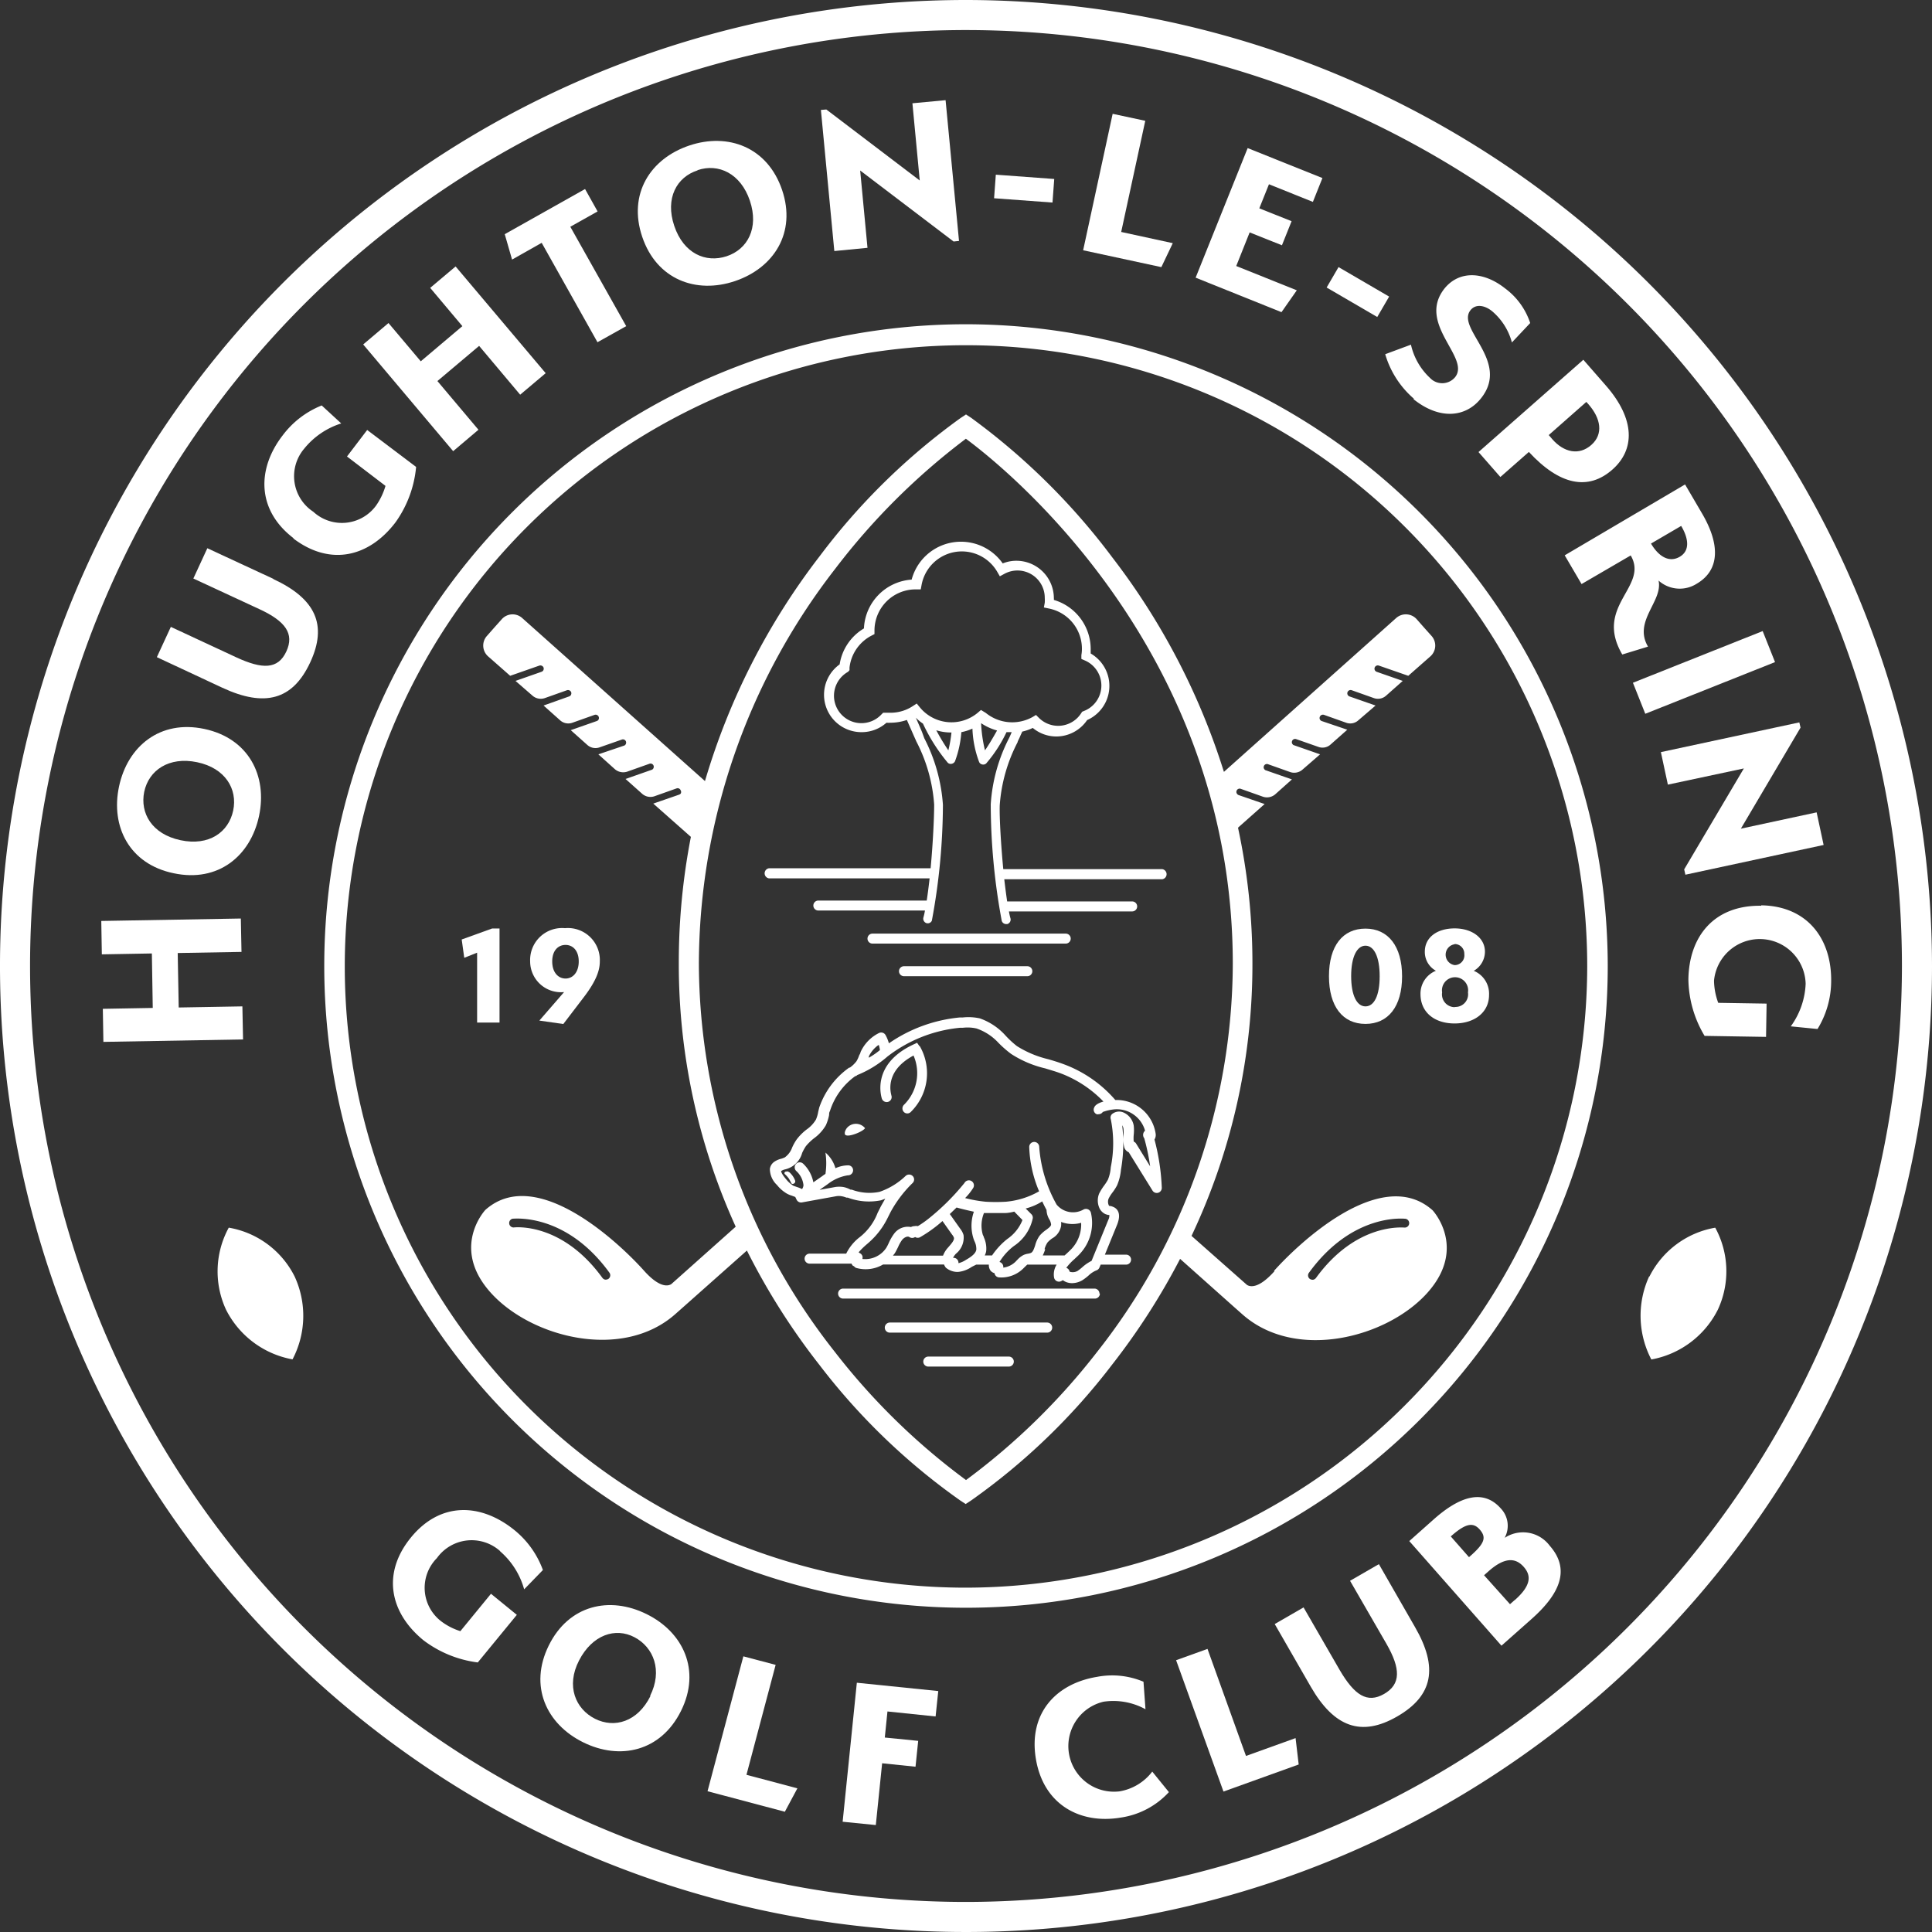 <svg xmlns="http://www.w3.org/2000/svg" width="174.16" height="174.16" viewBox="0 0 174.16 174.16"><rect x="0" y="0" width="174.16" height="174.16" fill="#333333" stroke="none"/><title>logo</title><g id="Слой_2" data-name="Слой 2"><g id="Слой_1-2" data-name="Слой 1"><path d="M87.08,0a87.08,87.08,0,1,0,87.08,87.08A87.17,87.17,0,0,0,87.08,0m0,171.45a84.37,84.37,0,1,1,84.37-84.37,84.47,84.47,0,0,1-84.37,84.37" fill="#fff"/><path d="M87.08,29.23a57.85,57.85,0,1,0,57.85,57.85A57.91,57.91,0,0,0,87.08,29.23m0,113.89a56,56,0,1,1,56-56,56.11,56.11,0,0,1-56,56" fill="#fff"/><polygon points="21.85 90.72 16.11 90.82 16.02 85.91 21.77 85.81 21.71 82.8 9.13 83.02 9.18 86.03 13.69 85.95 13.77 90.86 9.27 90.94 9.32 93.92 21.91 93.7 21.85 90.72" fill="#fff"/><path d="M15.66,78.72c4,.85,6.92-1.55,7.69-5.16s-.93-7-4.93-7.85-6.92,1.57-7.69,5.19.94,7,4.93,7.82M13,71.38c.41-1.95,2.23-3.2,4.77-2.67s3.66,2.42,3.25,4.36-2.17,3.22-4.75,2.67S12.61,73.3,13,71.38" fill="#fff"/><path d="M24.64,52.18l-5.95-2.76-1.26,2.73,5.95,2.76c2.34,1.08,3.18,2.21,2.43,3.82s-2.14,1.62-4.5.53L15.4,56.51l-1.26,2.73L20.05,62c3.81,1.77,6.33,1.11,7.91-2.28s.49-5.75-3.32-7.52" fill="#fff"/><path d="M26.43,48.53c3.36,2.56,6.86,1.66,9.22-1.44a10.18,10.18,0,0,0,1.86-5L33.1,38.76l-1.82,2.39,3.47,2.65a6,6,0,0,1-.86,1.79,3.81,3.81,0,0,1-5.65.54,3.83,3.83,0,0,1-.83-5.67,7,7,0,0,1,3.35-2.29L29,36.55a8.2,8.2,0,0,0-3.52,2.7c-2.32,3-2.36,6.73,1,9.28" fill="#fff"/><polygon points="43.13 38.74 39.43 34.35 43.19 31.18 46.89 35.58 49.19 33.64 41.07 24.02 38.78 25.95 41.68 29.4 37.93 32.57 35.02 29.12 32.74 31.05 40.85 40.67 43.13 38.74" fill="#fff"/><polygon points="48.83 21.89 53.86 30.85 56.45 29.4 51.41 20.44 53.87 19.06 52.74 17.04 45.5 21.11 46.16 23.4 48.83 21.89" fill="#fff"/><path d="M66.25,25.34c3.5-1.18,5.56-4.36,4.25-8.22s-4.87-5.18-8.37-4-5.54,4.36-4.24,8.22,4.86,5.18,8.36,4m-3.37-10c1.88-.64,3.89.29,4.72,2.76s-.22,4.38-2.1,5-3.88-.24-4.72-2.74.23-4.4,2.1-5" fill="#fff"/><polygon points="78.2 22.34 77.54 15.37 85.96 21.77 86.45 21.72 85.24 9.03 82.25 9.31 82.91 16.27 74.49 9.87 74 9.91 75.21 22.63 78.2 22.34" fill="#fff"/><rect x="91.27" y="14.37" width="2.13" height="5.28" transform="translate(68.58 107.84) rotate(-85.79)" fill="#fff"/><polygon points="105.72 21.92 101.07 20.91 103.24 10.89 100.3 10.26 97.64 22.56 104.69 24.08 105.72 21.92" fill="#fff"/><polygon points="116.9 26.17 111.44 23.98 112.65 20.95 115.56 22.11 116.43 19.94 113.52 18.78 114.39 16.61 118.35 18.2 119.21 16.05 112.47 13.35 107.78 25.03 115.52 28.14 116.9 26.17" fill="#fff"/><rect x="121.34" y="23.69" width="2.13" height="5.28" transform="translate(38.03 118.83) rotate(-59.77)" fill="#fff"/><path d="M127.44,36c2.35,1.87,4.7,1.63,6.07-.1,2.66-3.34-2.28-6.27-.95-7.94.47-.59,1.28-.44,1.93.08a5.57,5.57,0,0,1,1.8,2.83l1.65-1.75A6.36,6.36,0,0,0,135.68,26c-1.93-1.53-4.12-1.64-5.46,0-2.54,3.2,2.37,6.22.95,8a1.51,1.51,0,0,1-2.26.07,5.84,5.84,0,0,1-1.72-3l-2.32.86a8.43,8.43,0,0,0,2.57,4" fill="#fff"/><path d="M135.25,43l2.57-2.26c2.77,3,5.35,3.52,7.54,1.58,2-1.77,2.1-4.5-.63-7.6l-2-2.29-9.45,8.32ZM143,36.23l.18.2c1.13,1.28,1.38,2.7.27,3.68s-2.48.67-3.52-.52l-.16-.19-.16-.18Z" fill="#fff"/><path d="M149.45,52.28a2.86,2.86,0,0,0,3.5.34c2.1-1.23,2.12-3.56.46-6.37l-1.51-2.58-10.85,6.39,1.52,2.59L147,50.07c1.66,2.84-3.34,4.53-.76,8.93l2.32-.71c-1.37-2.32,1.41-4.12.94-6m2.05-4.88c.67,1.13.81,2.23-.13,2.78s-1.89,0-2.59-1.19Z" fill="#fff"/><rect x="147.31" y="59.12" width="12.59" height="3.01" transform="translate(-11.53 61.14) rotate(-21.72)" fill="#fff"/><polygon points="150.35 70.73 157.2 69.27 151.82 78.37 151.93 78.85 164.39 76.17 163.76 73.23 156.93 74.7 162.31 65.59 162.2 65.12 149.72 67.8 150.35 70.73" fill="#fff"/><path d="M158.77,81.65c-4.23-.07-6.51,2.73-6.57,6.63a10.15,10.15,0,0,0,1.46,5.1l5.54.09.05-3-4.36-.07a6,6,0,0,1-.38-2,4.14,4.14,0,0,1,8.26.28,7,7,0,0,1-1.34,3.84l2.41.24a8.29,8.29,0,0,0,1.23-4.27c.06-3.81-2.1-6.81-6.3-6.88" fill="#fff"/><path d="M45.08,139.84a7,7,0,0,1,2.17,3.43l1.69-1.74a8.28,8.28,0,0,0-2.58-3.61c-3-2.42-6.65-2.58-9.31.67s-1.9,6.8,1.12,9.27a10.2,10.2,0,0,0,4.9,2l3.52-4.29-2.33-1.9-2.76,3.37a5.62,5.62,0,0,1-1.77-.92,3.8,3.8,0,0,1-.35-5.66,3.85,3.85,0,0,1,5.7-.64" fill="#fff"/><path d="M58.28,145.5c-3.32-1.64-7-.83-8.81,2.83s-.22,7.09,3.1,8.73,7,.83,8.82-2.83.2-7.1-3.11-8.73m.36,7.38c-1.16,2.34-3.25,2.94-5,2.06S51,152,52.2,149.68s3.28-3,5-2.09,2.55,3,1.4,5.29" fill="#fff"/><polygon points="69.92 150.08 67.01 149.31 63.78 161.47 70.75 163.32 71.88 161.21 67.29 159.99 69.92 150.08" fill="#fff"/><polygon points="75.96 164.22 78.95 164.52 79.52 158.95 82.53 159.26 82.77 156.93 79.76 156.63 80 154.28 84.34 154.73 84.58 152.44 77.24 151.69 75.96 164.22" fill="#fff"/><path d="M100.84,161.49a4.11,4.11,0,0,1-1.36-8.09,6,6,0,0,1,3.78.68l-.18-2.48a7.25,7.25,0,0,0-4.19-.44c-3.67.6-6.2,3.26-5.51,7.4s4,5.89,7.62,5.29a7.33,7.33,0,0,0,4.37-2.3l-1.5-1.85a4.68,4.68,0,0,1-3,1.79" fill="#fff"/><polygon points="112.32 158.29 108.85 148.64 106.02 149.66 110.29 161.5 117.07 159.06 116.79 156.68 112.32 158.29" fill="#fff"/><path d="M124.3,141l-2.6,1.5,3.28,5.68c1.28,2.23,1.32,3.64-.21,4.52s-2.68.1-4-2.15l-3.26-5.65-2.6,1.5,3.25,5.65c2.1,3.64,4.55,4.55,7.79,2.68s3.71-4.41,1.61-8.05Z" fill="#fff"/><path d="M135.64,138.62a2.26,2.26,0,0,0-.35-2.64c-1.58-1.79-3.71-1.08-6,.94l-2.25,2,8.31,9.43L138,146c2.64-2.32,3.58-4.53,1.7-6.66a3,3,0,0,0-4-.75m-3.26,1.8-1.66-1.89c1.3-1.15,2-1.33,2.62-.61s.44,1.26-1,2.5m4.16,3.83-.44.39L133.78,142l.44-.39c1.54-1.35,2.48-1.11,3.14-.36s.72,1.64-.82,3" fill="#fff"/><path d="M114.88,114.6c-1.4,1.56-2.16,1.42-2.47,1.23l-5-4.42a57.19,57.19,0,0,0,5.49-24.53,58,58,0,0,0-1.3-12.27L114,72.48l-2.35-.81a.27.27,0,0,1-.12-.09.28.28,0,0,1-.06-.29.29.29,0,0,1,.38-.18l2,.71a1.14,1.14,0,0,0,1.12-.23l1.49-1.33-2.35-.82a.2.2,0,0,1-.12-.08.28.28,0,0,1-.06-.29.29.29,0,0,1,.38-.18l2,.71a1.13,1.13,0,0,0,1.1-.22L119,68l-2.35-.82a.2.2,0,0,1-.12-.08.28.28,0,0,1-.06-.29.29.29,0,0,1,.38-.18l2,.7a1.08,1.08,0,0,0,1.1-.22l1.5-1.33L119.15,65a.25.25,0,0,1-.12-.08.28.28,0,0,1-.06-.29.3.3,0,0,1,.38-.19l2,.71a1.08,1.08,0,0,0,1.1-.22L124,63.6l-2.35-.82a.36.36,0,0,1-.12-.08.3.3,0,0,1-.06-.3.3.3,0,0,1,.38-.18l2,.71a1.1,1.1,0,0,0,1.1-.22l1.5-1.33-2.35-.82a.36.36,0,0,1-.12-.08.3.3,0,0,1-.06-.3.3.3,0,0,1,.38-.18l2.65.92,2-1.76a1.3,1.3,0,0,0,.1-1.83l-.68-.76-.67-.76a1.31,1.31,0,0,0-1.84-.1L110.33,69.58a62.09,62.09,0,0,0-10.06-19.33A60.13,60.13,0,0,0,87.58,37.69l-.5-.33-.5.33a58.78,58.78,0,0,0-12.7,12.46A61.73,61.73,0,0,0,63.55,70.41L47.07,55.71a1.3,1.3,0,0,0-1.83.1l-.68.76-.67.76a1.3,1.3,0,0,0,.1,1.83l2,1.76L48.62,60a.31.31,0,0,1,.38.18.32.32,0,0,1-.06.3.41.41,0,0,1-.13.08l-2.34.82L48,62.71a1.13,1.13,0,0,0,1.11.22l2-.71a.31.31,0,0,1,.38.18.32.32,0,0,1-.06.3.41.41,0,0,1-.13.08L49,63.6l1.49,1.33a1.1,1.1,0,0,0,1.11.22l2-.71a.3.3,0,0,1,.32.48.35.35,0,0,1-.13.08l-2.34.82,1.49,1.33a1.1,1.1,0,0,0,1.11.22l2-.7a.29.29,0,0,1,.38.18.31.31,0,0,1-.06.29.26.26,0,0,1-.13.08L53.94,68l1.49,1.34a1.15,1.15,0,0,0,1.11.22l2-.71a.29.29,0,0,1,.38.18.31.31,0,0,1-.06.29.26.26,0,0,1-.13.08l-2.34.82,1.49,1.33a1.13,1.13,0,0,0,1.11.23l2-.71a.29.29,0,0,1,.37.18.28.28,0,0,1,0,.29.38.38,0,0,1-.13.09l-2.34.81,3.39,3a59.29,59.29,0,0,0-1.09,11.37,57.11,57.11,0,0,0,5.13,23.77l-5.81,5.18c-.31.19-1.08.33-2.47-1.23-1.91-2.14-9.59-9.66-14.29-5.46,0,0-3.16,3.37.46,7.43s11.9,6.22,16.7,1.93l.79-.7,5.63-5a61.06,61.06,0,0,0,6.53,10.3,58.13,58.13,0,0,0,12.7,12.23l.49.32.49-.32a58.13,58.13,0,0,0,12.7-12.23,61.27,61.27,0,0,0,6.14-9.55l4.8,4.28.79.7c4.81,4.29,13.09,2.13,16.71-1.93s.46-7.43.46-7.43c-4.71-4.2-12.39,3.32-14.29,5.46m-60,.72a.48.48,0,0,1-.31.07.43.43,0,0,1-.24-.16c-3.63-5-7.82-4.56-8-4.54a.4.4,0,0,1-.09-.79c.19,0,4.82-.52,8.73,4.87a.4.4,0,0,1-.09.55m32.22,18.13a59.89,59.89,0,0,1-11.81-11.54A56.69,56.69,0,0,1,63,86.88,58.27,58.27,0,0,1,75.27,51.3a60.7,60.7,0,0,1,11.8-11.75c3.5,2.58,24.06,19,24.06,47.33a56.75,56.75,0,0,1-12.24,35,60.18,60.18,0,0,1-11.81,11.54m39.55-22.76c-.17,0-4.37-.45-8,4.54a.42.42,0,0,1-.25.16.46.46,0,0,1-.3-.07.39.39,0,0,1-.09-.55c3.91-5.39,8.53-4.89,8.73-4.87a.4.4,0,0,1-.1.79" fill="#fff"/><path d="M148.66,115.07a8.5,8.5,0,0,0,.2,7.48,8.39,8.39,0,0,0,6-4.5,8.2,8.2,0,0,0-.24-7.38,8.2,8.2,0,0,0-5.93,4.4" fill="#fff"/><path d="M20.62,110.67a8.22,8.22,0,0,0-.25,7.38,8.39,8.39,0,0,0,6,4.49,8.45,8.45,0,0,0,.19-7.47,8.18,8.18,0,0,0-5.92-4.4" fill="#fff"/><path d="M92.61,88a.45.45,0,1,0,0-.9H81.49a.45.45,0,1,0,0,.9Z" fill="#fff"/><path d="M78.2,84.61a.45.45,0,0,0,.45.45H96.07a.45.45,0,0,0,0-.9H78.65a.45.45,0,0,0-.45.45" fill="#fff"/><path d="M99.11,116.61a.45.45,0,0,0-.45-.45H76a.45.45,0,1,0,0,.9h22.7a.45.45,0,0,0,.45-.45" fill="#fff"/><path d="M90.94,122.29H83.68a.45.45,0,0,0,0,.9h7.26a.45.45,0,1,0,0-.9" fill="#fff"/><path d="M94.4,119.22H80.21a.46.46,0,0,0-.45.46.45.45,0,0,0,.45.45H94.4a.45.45,0,0,0,.45-.45.46.46,0,0,0-.45-.46" fill="#fff"/><path d="M77.67,66a3.34,3.34,0,0,0,2.24-.85,2.36,2.36,0,0,0,.37,0,4.54,4.54,0,0,0,1.47-.25l.62,1.41c.11.25.2.44.23.52a14.51,14.51,0,0,1,1.61,5.7c0,1.15-.11,3.52-.32,5.74H69.32a.46.46,0,0,0,0,.91H83.8c-.08.72-.17,1.41-.26,2H73.77a.45.45,0,1,0,0,.9h9.61a5.54,5.54,0,0,1-.14.63.42.42,0,0,0,.29.51A.41.41,0,0,0,84,83a57.82,57.82,0,0,0,1-10.45,15.33,15.33,0,0,0-1.68-6L83.12,66c-.25-.6-.43-1-.56-1.3a4,4,0,0,0,.64.53,16,16,0,0,0,2.24,3.53.39.39,0,0,0,.36.09.42.42,0,0,0,.29-.23A9.45,9.45,0,0,0,86.66,66a4.4,4.4,0,0,0,1-.32,9.42,9.42,0,0,0,.6,3,.38.38,0,0,0,.28.23.39.39,0,0,0,.36-.09A12.44,12.44,0,0,0,90.73,66h.47c-.1.23-.18.42-.22.5a15.15,15.15,0,0,0-1.67,6A57.81,57.81,0,0,0,90.3,83a.41.41,0,0,0,.39.3h.11a.42.42,0,0,0,.29-.51,5.54,5.54,0,0,1-.14-.63h11.11a.45.45,0,0,0,0-.9H90.79c-.09-.61-.18-1.3-.26-2h14.24a.46.46,0,0,0,0-.91H90.44c-.21-2.22-.35-4.59-.32-5.74a14.51,14.51,0,0,1,1.61-5.7c0-.08.12-.27.22-.51s.13-.28.2-.45a4.45,4.45,0,0,0,.95-.33,3.32,3.32,0,0,0,2.14.77A3.36,3.36,0,0,0,98,64.91a3.37,3.37,0,0,0,.32-6c0-.13,0-.26,0-.38A4.62,4.62,0,0,0,95,54.08a.81.81,0,0,0,0-.16,3.38,3.38,0,0,0-3.37-3.37,3.26,3.26,0,0,0-1.24.24,4.6,4.6,0,0,0-8.21,1.46,4.61,4.61,0,0,0-4.3,4.4,4.58,4.58,0,0,0-2.19,3.24A3.37,3.37,0,0,0,77.67,66m-1.09-5.59,0-.23a3.71,3.71,0,0,1,2-2.89l.25-.13v-.33a3.71,3.71,0,0,1,3.71-3.7H83l.07-.37a3.69,3.69,0,0,1,6.84-1.19l.22.38.39-.21a2.46,2.46,0,0,1,3.66,2.16,3.28,3.28,0,0,1,0,.43l-.08.43.43.09a3.7,3.7,0,0,1,3,3.63,3.17,3.17,0,0,1-.05.58l0,.34.32.14a2.46,2.46,0,0,1-.11,4.56l-.14.06-.08.12a2.46,2.46,0,0,1-3.83.42l-.25-.25-.3.18a3.77,3.77,0,0,1-4.22-.36L88.43,64l-.29.25a3.69,3.69,0,0,1-5.24-.51l-.26-.32-.34.22a3.63,3.63,0,0,1-2,.61l-.47,0-.22,0-.16.16a2.47,2.47,0,1,1-3-3.85Zm13.3,5.44c-.37.66-.76,1.32-1.09,1.79a12.86,12.86,0,0,1-.35-2.45,4.82,4.82,0,0,0,1.44.66m-4.11.18h0a12,12,0,0,1-.28,1.61,19.14,19.14,0,0,1-1.09-1.81,4.49,4.49,0,0,0,1.32.2" fill="#fff"/><path d="M77,114.16a.39.39,0,0,0,.23.15,3.1,3.1,0,0,0,2.37-.32h5.5a1.12,1.12,0,0,0,.16.28l0,0a1.65,1.65,0,0,0,1.08.39,2.61,2.61,0,0,0,1.26-.46L88,114h1.14a.87.87,0,0,0,.15.54.72.72,0,0,0,.36.23.44.44,0,0,0,.41.38,2.81,2.81,0,0,0,2.17-.79l.15-.15.22-.21h2.65a1.67,1.67,0,0,0-.23,1.17.45.45,0,0,0,.69.29l.1-.06a1.31,1.31,0,0,0,.35.19,1.51,1.51,0,0,0,.48.08,1.86,1.86,0,0,0,.94-.27,4.69,4.69,0,0,0,.55-.42,2.23,2.23,0,0,1,.7-.46.45.45,0,0,0,.28-.26l.11-.26h2.29a.45.45,0,0,0,0-.9H99.6l1.11-2.72c.39-1,0-1.38-.23-1.52a1.49,1.49,0,0,0-.35-.14l-.1,0a.18.18,0,0,1-.1-.12.78.78,0,0,1,0-.54,3.34,3.34,0,0,1,.36-.57,4.4,4.4,0,0,0,.41-.64,4.7,4.7,0,0,0,.35-1.41,13.65,13.65,0,0,0,.11-4,.77.77,0,0,1,.11.27,2.78,2.78,0,0,1,0,.65,3.12,3.12,0,0,0,.08,1.08.71.71,0,0,0,.4.43l2.14,3.45a.45.45,0,0,0,.52.2.46.46,0,0,0,.32-.45,20,20,0,0,0-.66-4.35.77.77,0,0,0,.1-.56,3.56,3.56,0,0,0-3.63-3,11.31,11.31,0,0,0-4.66-3.23c-.46-.17-.94-.32-1.4-.45a9.32,9.32,0,0,1-2.81-1.18,8.79,8.79,0,0,1-1-.92,5.6,5.6,0,0,0-2.35-1.58,4.78,4.78,0,0,0-1.54-.08l-.27,0a13.46,13.46,0,0,0-6.38,2.33,3.38,3.38,0,0,0-.3-.74.45.45,0,0,0-.59-.19,3.55,3.55,0,0,0-1.67,1.73c0,.1-.09.21-.13.31a2.59,2.59,0,0,1-.23.5,2.78,2.78,0,0,1-.6.58l-.06,0a7.31,7.31,0,0,0-2.7,3.6l-.09.37a3,3,0,0,1-.21.72,2.93,2.93,0,0,1-.84.89,4.69,4.69,0,0,0-.89.89,4.39,4.39,0,0,0-.41.73,1.87,1.87,0,0,1-.66.89,2.23,2.23,0,0,1-.31.12,1.91,1.91,0,0,0-.63.27.93.93,0,0,0-.41.66,2,2,0,0,0,.64,1.44l0,0a3.24,3.24,0,0,0,.88.77,2.12,2.12,0,0,0,.45.19l.32.12.12.25a.45.45,0,0,0,.49.24l3.09-.56a1.45,1.45,0,0,1,.45,0,2,2,0,0,1,.46.13l.12,0a5.44,5.44,0,0,0,3,.24l0,0,.38-.14c-.14.24-.28.48-.41.72l-.28.56a5.1,5.1,0,0,1-1.58,2.16,4.21,4.21,0,0,0-1.25,1.51h-3.3a.45.45,0,0,0,0,.9h3.78a1,1,0,0,0,.1.17m.54-1.19a6.93,6.93,0,0,1,.72-.71,8.09,8.09,0,0,0,.74-.7A7.12,7.12,0,0,0,80,109.82l.27-.54a10.94,10.94,0,0,1,2-2.64.44.44,0,0,0,0-.63.46.46,0,0,0-.64,0,6.39,6.39,0,0,1-2.35,1.43,4.54,4.54,0,0,1-2.5-.2l-.11,0A2.18,2.18,0,0,0,76,107a2.52,2.52,0,0,0-.69,0l-1.43.26.74-.52a3.93,3.93,0,0,1,1.8-.79.46.46,0,0,0,.48-.42.44.44,0,0,0-.42-.48,2.79,2.79,0,0,0-1.17.26,2.88,2.88,0,0,0-.9-1.41,6.53,6.53,0,0,1,0,1.92,3.6,3.6,0,0,0-.3.21l-.79.55a3.13,3.13,0,0,0-.92-1.68.45.45,0,0,0-.62.66,2,2,0,0,1,.65,1.28.68.68,0,0,1-.13.35,3.41,3.41,0,0,0-.5-.2l-.28-.1a2.58,2.58,0,0,1-.65-.58l0,0c-.12-.14-.47-.57-.45-.75,0,0,0,0,0,0a1.06,1.06,0,0,1,.37-.15,2.08,2.08,0,0,0,1.52-1.48,4.75,4.75,0,0,1,.33-.6,4.62,4.62,0,0,1,.74-.72,3.81,3.81,0,0,0,1.07-1.18,4.24,4.24,0,0,0,.29-.92c0-.11,0-.23.07-.34A6.17,6.17,0,0,1,77.11,97l.06,0a.87.87,0,0,0,.11-.09A9.57,9.57,0,0,0,80,95.24l0,0a12.64,12.64,0,0,1,6.52-2.59l.26,0a3.71,3.71,0,0,1,1.24.06A4.79,4.79,0,0,1,90,94a10,10,0,0,0,1.14,1,9.71,9.71,0,0,0,3.08,1.31c.45.14.91.27,1.35.43a10.51,10.51,0,0,1,3.9,2.56c-.69.19-.8.45-.84.55a.44.44,0,0,0,.23.59.39.39,0,0,0,.18,0,.45.45,0,0,0,.37-.2,4.19,4.19,0,0,1,1.07-.24,2.65,2.65,0,0,1,2.74,1.92l-.07.08a.5.5,0,0,0,0,.61,19.59,19.59,0,0,1,.53,2.53l-1.27-2.06a.43.43,0,0,0-.21-.17,3.17,3.17,0,0,1,0-.62,3.8,3.8,0,0,0,0-.82,1.58,1.58,0,0,0-.89-1.17,1,1,0,0,0-1,.08.43.43,0,0,0-.18.5,10.93,10.93,0,0,1,0,4.34,3.6,3.6,0,0,1-.26,1.13,4.89,4.89,0,0,1-.33.51,4.89,4.89,0,0,0-.46.74,1.66,1.66,0,0,0,0,1.24,1.11,1.11,0,0,0,.6.62l.2.06H100a.81.81,0,0,1-.09.44l-1.51,3.7a3.72,3.72,0,0,0-.81.55,4.49,4.49,0,0,1-.44.35.88.88,0,0,1-.64.1c-.09,0-.11-.08-.11-.1a.44.44,0,0,0-.28-.27,4.82,4.82,0,0,1,.75-.8c.16-.16.33-.3.47-.46a4.07,4.07,0,0,0,1-3.71.46.46,0,0,0-.68-.28,1.92,1.92,0,0,1-2.41-.45,12.4,12.4,0,0,1-1.57-5.2.45.45,0,0,0-.9,0,11.08,11.08,0,0,0,.89,4,7.3,7.3,0,0,1-3,.94,15.87,15.87,0,0,1-1.81,0A12,12,0,0,1,87,108a5.27,5.27,0,0,0,.74-.93.45.45,0,0,0-.8-.43,21,21,0,0,1-3.29,3.26,9.23,9.23,0,0,1-.91.63.75.75,0,0,0-.3,0,.72.72,0,0,0-.32.08,1.54,1.54,0,0,0-1.52.6,4.47,4.47,0,0,0-.47.81,4.12,4.12,0,0,1-.24.47,2.28,2.28,0,0,1-2.15,1,.5.5,0,0,0,0-.27.47.47,0,0,0-.24-.26M79.22,94.2a2.36,2.36,0,0,1,.1.46,7,7,0,0,1-1,.69.61.61,0,0,0,0-.12,2.71,2.71,0,0,1,.83-1m12.51,19.38-.12.13a1.93,1.93,0,0,1-1.1.53v-.12a.46.46,0,0,0-.34-.39,5.12,5.12,0,0,1,1.3-1.44,4,4,0,0,0,1.7-2.5.44.44,0,0,0-.12-.36l-.52-.52a5.16,5.16,0,0,0,1.49-.64c.17.36.31.63.39.77a1.77,1.77,0,0,0,.25.85,1.09,1.09,0,0,1,.16.46c0,.15-.18.29-.45.49a2.92,2.92,0,0,0-.59.53,2.67,2.67,0,0,0-.4.88c-.12.36-.21.58-.37.66a1.15,1.15,0,0,1-.24.07,1.56,1.56,0,0,0-.43.12,2,2,0,0,0-.6.48m-11-.65c.11-.18.2-.37.29-.55a3.24,3.24,0,0,1,.36-.64c.17-.21.48-.37.65-.26a.45.45,0,0,0,.52,0,.44.44,0,0,0,.48,0,12.28,12.28,0,0,0,1.22-.81,0,0,0,0,1,0,0l0,0c.27-.2.52-.41.77-.63l.87,1.23a.87.87,0,0,1,.16.27c.06.23-.25.57-.51.87a2.28,2.28,0,0,0-.47.75h-4.5c0-.06.08-.1.11-.16m5.78.84a.45.45,0,0,0-.21-.42.45.45,0,0,0-.28-.06,1.57,1.57,0,0,1,.26-.37,1.87,1.87,0,0,0,.69-1.68,1.63,1.63,0,0,0-.29-.56l-.95-1.34.61-.59c.34.1,1,.26,1.56.38a3.83,3.83,0,0,0-.06,2.34,2.83,2.83,0,0,0,.11.31,1.57,1.57,0,0,1,.17.77c-.06.37-.5.67-.92.91a2.13,2.13,0,0,1-.69.31m2.29-2.31c0-.09-.07-.18-.1-.27a3,3,0,0,1,.11-1.94c.41,0,.81,0,1.16,0l.74,0s.36,0,.83-.13l.74.76a3.75,3.75,0,0,1-1.37,1.71,6.65,6.65,0,0,0-1.37,1.48h-.66a1.28,1.28,0,0,0,.13-.39,2.41,2.41,0,0,0-.21-1.24m5.47,1.07a2,2,0,0,1,.27-.61,2.56,2.56,0,0,1,.41-.36,1.6,1.6,0,0,0,.81-1.12,1.51,1.51,0,0,0,0-.37,2.88,2.88,0,0,0,1.81.08,3.21,3.21,0,0,1-.85,2.33c-.13.14-.28.28-.43.42l-.21.19H94a3.6,3.6,0,0,0,.22-.56" fill="#fff"/><path d="M82.88,94.3,82.67,94l-.36.17C78.43,96,79.49,99,79.5,99.05a.46.46,0,0,0,.58.27.45.45,0,0,0,.27-.58c0-.09-.73-2.13,2-3.59a4,4,0,0,1-.87,4.45.46.46,0,0,0,0,.64.42.42,0,0,0,.31.13.43.43,0,0,0,.32-.14,4.89,4.89,0,0,0,.8-5.93" fill="#fff"/><path d="M76.22,102.3c.19.25,1.54-.26,1.76-.6a1.06,1.06,0,0,0-1.65,0s-.31.4-.11.64" fill="#fff"/><path d="M70.9,105.62l-.1,0a.18.18,0,0,0-.09.13.16.16,0,0,0,.05.1,2.57,2.57,0,0,1,.35.39c.09.14.15.29.23.43s.45,0,.32-.29a1.9,1.9,0,0,0-.4-.61.49.49,0,0,0-.36-.18" fill="#fff"/><path d="M119.8,88c0,2.73,1.24,4.3,3.29,4.3s3.3-1.57,3.3-4.29-1.26-4.3-3.3-4.3S119.8,85.25,119.8,88m4.57,0c0,1.75-.5,2.72-1.28,2.72s-1.29-1-1.29-2.73.52-2.74,1.29-2.74,1.28,1,1.28,2.75" fill="#fff"/><path d="M132.86,87.51a2,2,0,0,0,1-1.72c0-1.25-1.17-2.1-2.73-2.1s-2.69.79-2.69,2.1a1.93,1.93,0,0,0,1,1.72,2.22,2.22,0,0,0-1.39,2.1c0,1.65,1.27,2.65,3.07,2.65s3.11-1,3.11-2.57a2.23,2.23,0,0,0-1.39-2.18m-1.72-2.41A.87.87,0,0,1,132,86a.88.88,0,0,1-.87,1,.95.95,0,0,1,0-1.88m0,5.67A1.15,1.15,0,0,1,130,89.46a1.18,1.18,0,1,1,2.33,0,1.14,1.14,0,0,1-1.18,1.31" fill="#fff"/><polygon points="43.01 92.18 45.03 92.18 45.03 83.7 44.36 83.7 41.62 84.69 41.85 86.34 43.01 85.88 43.01 92.18" fill="#fff"/><path d="M50.78,92.31l1.81-2.37c1.25-1.62,1.48-2.57,1.48-3.27a2.88,2.88,0,0,0-3.14-3,2.88,2.88,0,0,0-3.14,3,2.78,2.78,0,0,0,3.06,2.76L48.62,92Zm-1-5.64c0-1,.55-1.49,1.2-1.49s1.19.5,1.19,1.49-.54,1.54-1.19,1.54-1.2-.54-1.2-1.54" fill="#fff"/></g></g></svg>